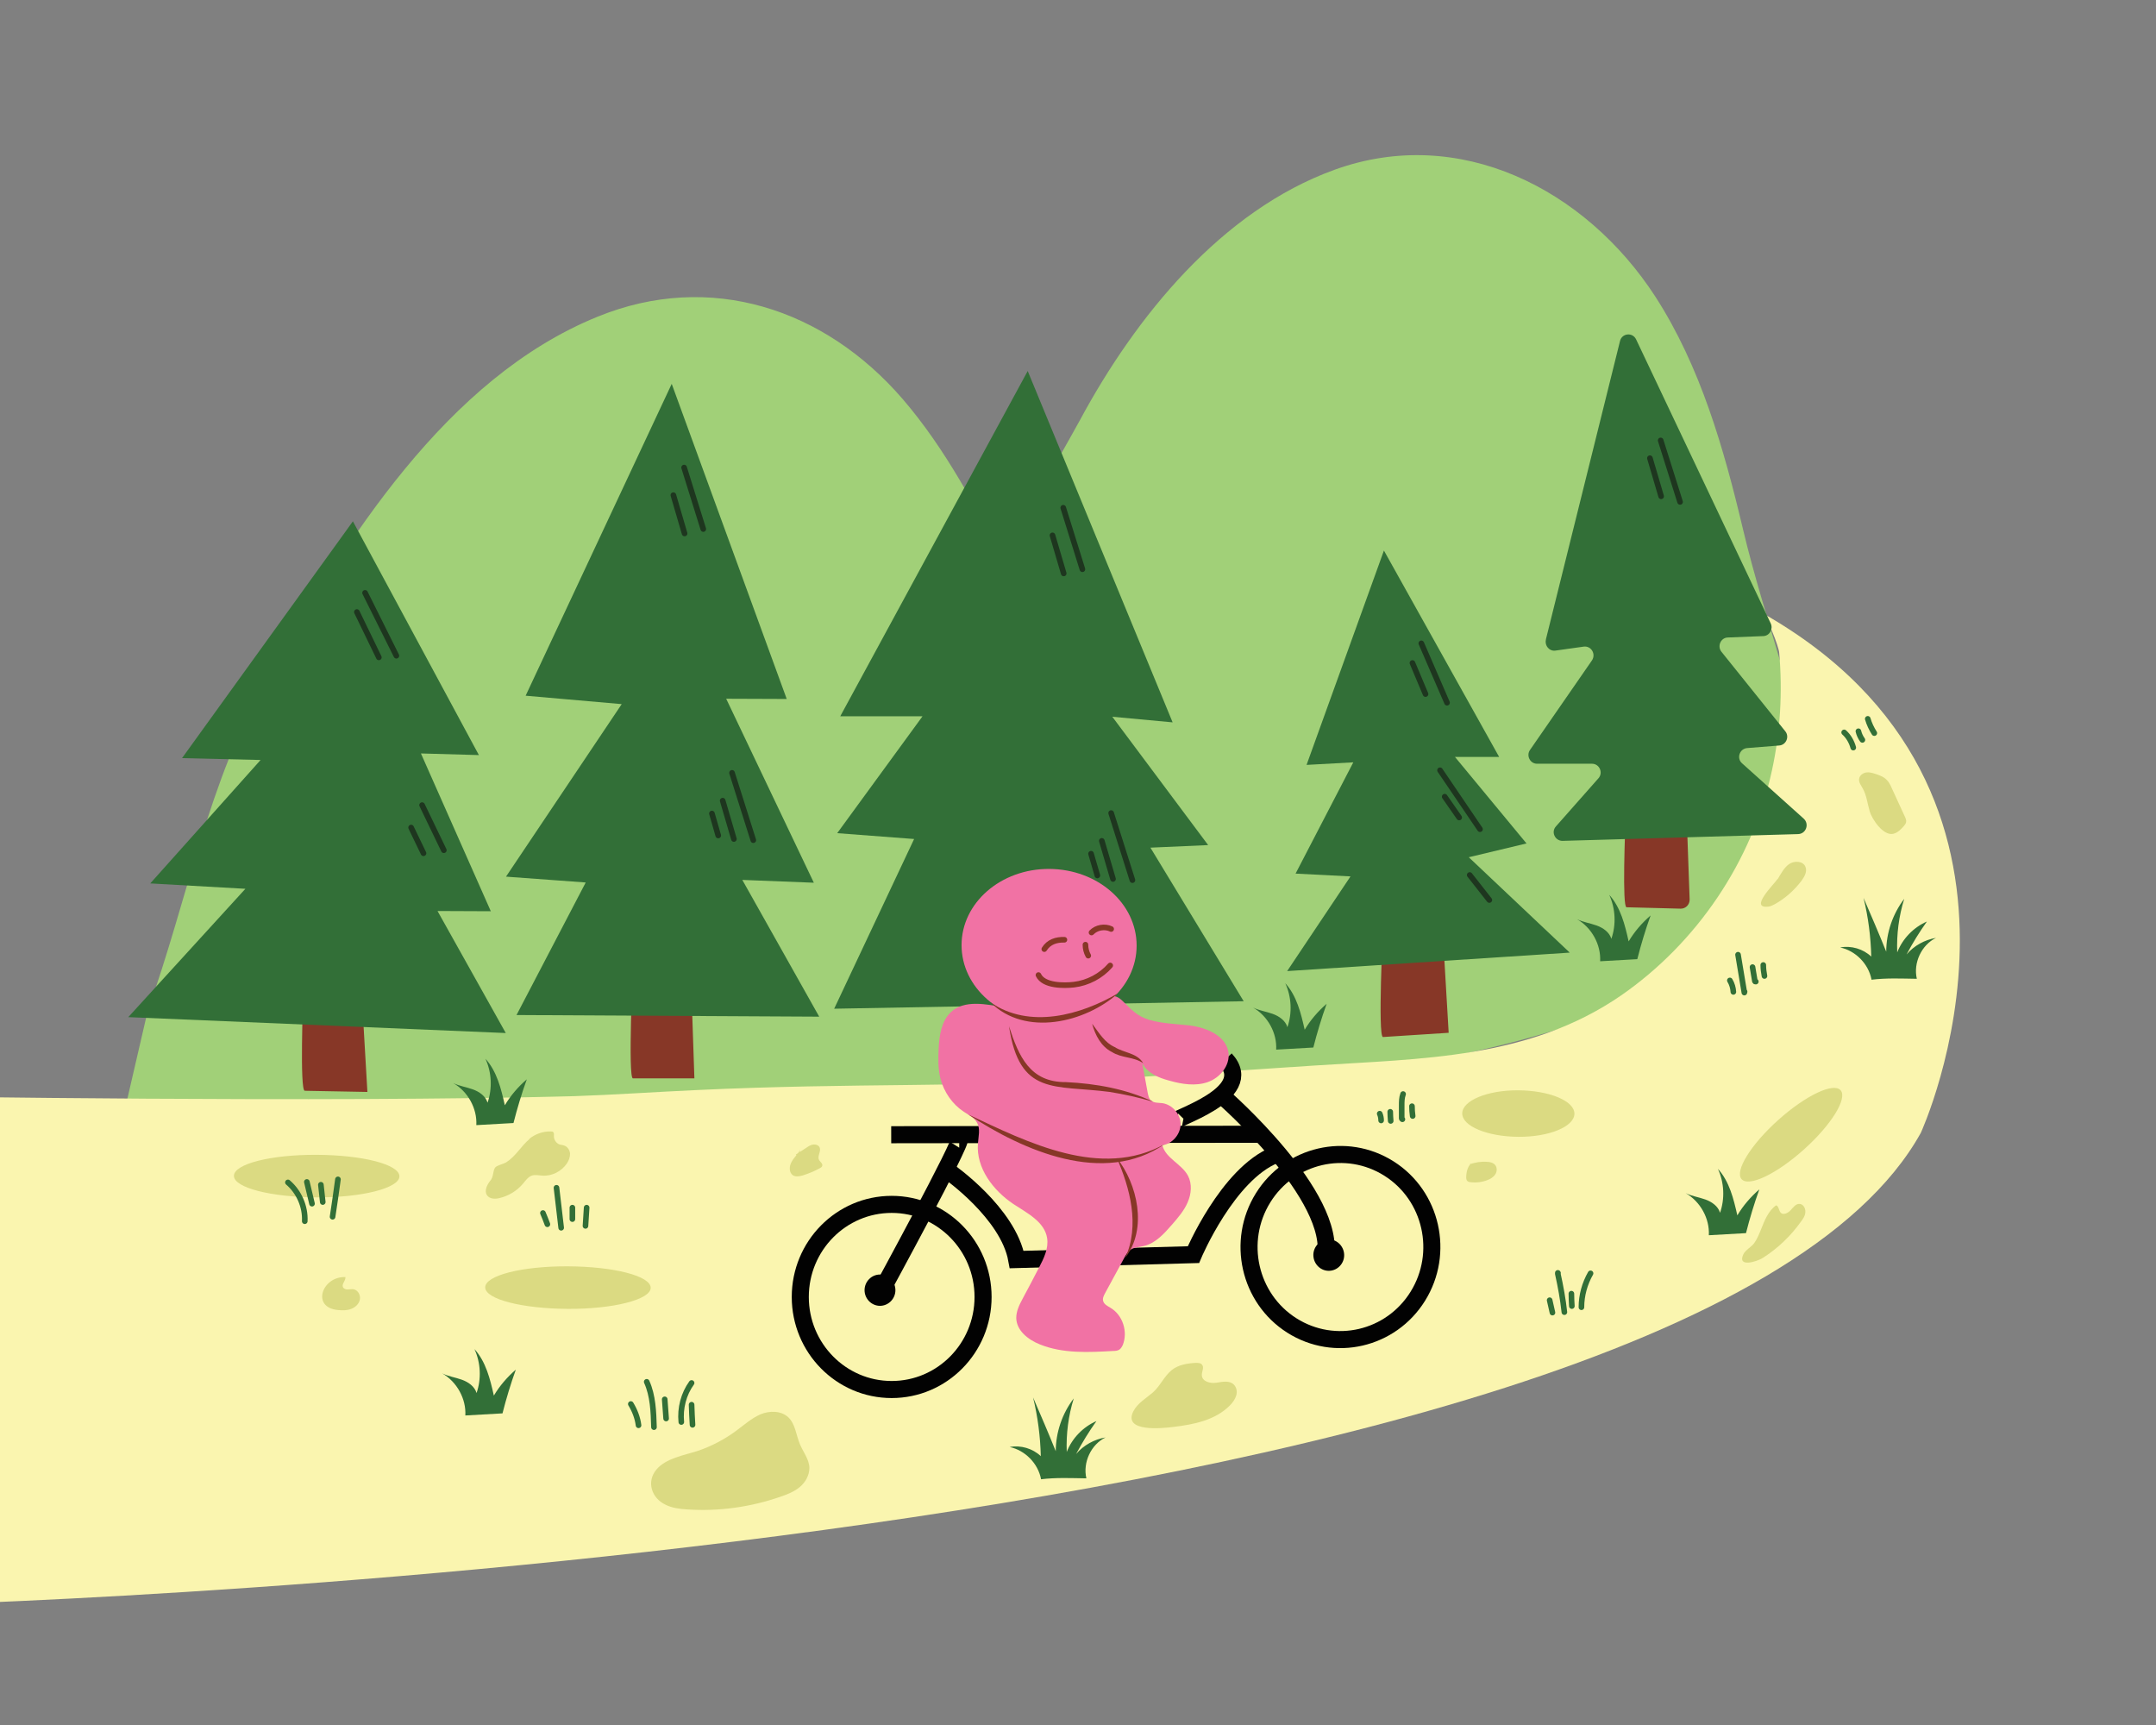 <svg xmlns="http://www.w3.org/2000/svg" fill="none" viewBox="0 0 1350 1080" height="1080" width="1350">
<rect x="0" y="0" width="1350" height="1080" fill="#808080" stroke="none"/>
<g clip-path="url(#clip0_607_7447)">
<g clip-path="url(#clip1_607_7447)">
<path fill="#A1D078" d="M92.328 633.45C118.087 561.442 129.942 489.873 167.702 423.72C216.585 338.247 279.373 236.822 374.066 198.33C444.61 169.497 516.471 193.207 565.355 249.994C592.138 281.168 611.457 318.05 630.191 354.785C631.508 357.42 633.118 360.201 635.753 361.518C637.509 362.396 640.875 360.64 642.192 359.469C632.533 334.442 664.292 285.266 676.147 263.166C711.127 198.183 764.84 131.883 835.677 106.271C913.831 78.024 992.864 118.272 1036.63 185.889C1064.73 229.504 1079.36 280.582 1091.36 331.222C1105.12 389.326 1128.68 448.454 1136.44 507.29C1136.44 507.29 1161.61 700.628 534.327 686.724L78.57 693.017L92.328 633.596V633.45Z"></path>
<path fill="#FAF5AF" d="M-59.805 686.282V1005.15C-59.805 1005.15 1053.6 977.826 1202.74 709.26C1202.74 709.26 1301.24 494.847 1102.63 383.322C1106.44 385.371 1113.76 404.837 1114.05 408.496C1116.24 433.23 1114.78 458.257 1109.51 482.406C1097.22 539.339 1062.38 590.418 1015.11 623.202C957.3 663.011 890.414 662.718 823.236 667.109C780.5 669.89 737.764 672.817 694.881 675.451C606.335 681.013 535.498 677.793 435.975 682.477C413.143 683.501 382.554 685.55 359.723 686.282C204.145 690.526 -59.805 686.282 -59.805 686.282Z"></path>
<path fill="#873727" d="M396.312 675.159C393.092 675.159 396.312 604.761 396.312 604.761L432.462 605.932L434.804 675.159H396.312Z"></path>
<path fill="#873727" d="M620.532 685.257C617.312 685.257 620.532 612.518 620.532 612.518L657.414 613.688L659.755 686.282L620.532 685.257Z"></path>
<path fill="#873727" d="M1018.48 568.026C1015.7 568.026 1017.45 521.045 1018.18 505.092C1018.18 502.165 1020.82 499.823 1023.75 499.969L1050.68 500.701C1053.6 500.701 1055.8 503.043 1055.94 505.97L1057.99 563.196C1057.99 566.416 1055.51 568.904 1052.43 568.904L1018.48 568.026Z"></path>
<path fill="#873727" d="M190.826 682.916C187.606 682.916 189.802 624.666 189.802 624.666L226.684 625.837L230.05 683.648L190.826 682.916Z"></path>
<path fill="#873727" d="M865.972 649.253C862.606 649.253 865.972 580.904 865.972 580.904L903.293 582.075L907.099 646.619L866.119 649.253H865.972Z"></path>
<path fill="#326F37" d="M113.988 474.649L220.976 326.389L299.862 472.746L263.566 471.722L307.326 570.513L273.957 570.367L316.693 646.765L80.326 636.813L153.651 556.463L94.084 553.097L163.164 475.82L113.988 474.649Z"></path>
<path fill="#326F37" d="M329.134 435.572L420.608 240.332L492.615 437.621L454.709 437.475L509.593 552.658L464.808 550.902L512.959 636.521L323.426 635.496L366.748 552.512L316.84 548.853L389.287 440.841L329.134 435.572Z"></path>
<path fill="#326F37" d="M526.131 448.452L643.51 232.282L734.251 452.257L696.491 448.745L756.497 529.095L720.347 530.705L778.744 626.861L522.326 631.545L572.38 525.29L524.228 521.631L577.649 448.452H526.131Z"></path>
<path fill="#326F37" d="M818.114 478.894L866.558 344.685L938.712 473.918H911.051L955.836 528.07L919.686 536.705L982.912 596.419L805.966 607.981L845.629 548.707L811.235 546.95L847.385 477.284L818.114 478.894Z"></path>
<path fill="#326F37" d="M967.983 400.3L1014.38 213.548C1015.55 208.572 1022.28 207.84 1024.48 212.524L1108.78 390.348C1110.39 393.86 1108.05 398.105 1104.1 398.251L1081.85 399.129C1077.46 399.276 1075.12 404.545 1077.9 408.057L1117.85 457.819C1120.63 461.185 1118.44 466.454 1114.05 466.746L1094 468.356C1089.17 468.795 1087.26 474.796 1090.78 477.87L1129.42 512.556C1133.07 515.922 1130.88 522.069 1125.9 522.216L978.375 526.46C973.691 526.46 971.057 520.899 974.277 517.386L1000.91 487.236C1003.99 483.724 1001.5 478.162 996.816 478.162H962.422C958.031 478.162 955.543 473.04 958.031 469.527L996.816 413.472C999.45 409.521 996.377 404.252 991.693 404.837L973.984 407.325C970.179 407.911 967.105 404.252 967.983 400.593"></path>
<path fill="#F172A4" d="M711.712 592.028C711.712 618.519 687.124 639.887 656.828 639.74C626.532 639.594 602.09 618.226 602.09 591.735C602.09 565.245 626.678 543.876 656.974 544.023C687.27 544.169 711.712 565.537 711.712 592.028Z"></path>
<path stroke-miterlimit="10" stroke-width="10.684" stroke="#020202" d="M558.33 869.961C589.935 869.961 615.556 844.012 615.556 812.003C615.556 779.994 589.935 754.046 558.33 754.046C526.725 754.046 501.104 779.994 501.104 812.003C501.104 844.012 526.725 869.961 558.33 869.961Z"></path>
<path stroke-miterlimit="10" stroke-width="10.684" stroke="#020202" d="M790.891 749.947C807.722 722.871 842.994 714.675 869.778 731.652C896.561 748.63 904.611 784.487 887.78 811.563C870.949 838.639 835.676 846.835 808.893 829.858C782.11 812.88 774.06 777.023 790.891 749.947Z"></path>
<path stroke-miterlimit="10" stroke-width="10.684" stroke="#020202" d="M558.037 710.431L790.306 710.138"></path>
<path stroke-miterlimit="10" stroke-width="10.684" stroke="#020202" d="M551.451 809.076C551.451 809.076 603.701 713.212 600.627 713.212"></path>
<path stroke-miterlimit="10" stroke-width="10.684" stroke="#020202" d="M765.279 686.136C765.279 686.136 837.872 749.069 829.822 788"></path>
<path stroke-miterlimit="10" stroke-width="10.684" stroke="#020202" d="M594.187 733.555C594.187 733.555 631.362 759.461 636.631 788.586L747.277 785.512C747.277 785.512 768.645 734.873 798.502 723.018"></path>
<path stroke-miterlimit="10" stroke-width="10.684" stroke="#020202" d="M736.154 702.236C731.764 700.918 787.965 685.405 767.328 663.158"></path>
<path fill="#F172A4" d="M629.02 630.666C617.458 628.764 603.993 625.69 595.358 633.74C589.504 639.301 588.187 648.083 587.748 656.279C587.455 662.718 587.308 669.158 588.918 675.451C591.114 683.794 596.383 691.404 603.554 696.088C606.628 698.137 610.14 699.747 611.897 703.113C613.946 706.918 612.628 711.602 612.336 715.992C611.165 731.36 621.849 745.264 634.436 753.753C643.071 759.461 654.047 764.876 655.657 775.121C656.682 781.561 653.608 787.854 650.535 793.708C647.169 800.148 643.802 806.734 640.29 813.174C638.241 816.979 636.338 820.931 636.338 825.175C636.485 833.078 643.802 838.786 651.12 841.713C665.61 847.568 681.709 846.69 697.223 845.811C698.394 845.811 699.711 845.665 700.735 845.08C701.906 844.348 702.492 843.177 703.077 842.006C706.297 833.81 703.077 823.419 695.467 818.882C693.564 817.711 691.369 816.686 690.783 814.637C690.198 812.881 691.222 810.978 692.1 809.368C696.052 802.051 700.004 794.879 703.955 787.561C704.98 785.659 706.151 783.61 707.907 782.439C710.249 780.829 713.469 780.829 716.249 780.097C723.421 778.487 728.836 772.486 733.812 766.778C737.617 762.388 741.423 757.997 743.618 752.875C745.96 747.606 746.545 741.312 743.911 736.19C739.959 728.726 729.861 725.213 727.812 717.017C734.105 716.139 739.227 710.138 739.227 703.845C739.227 697.405 733.959 691.551 727.812 690.673C725.47 690.38 722.689 690.673 720.786 689.063C719.323 687.892 719.03 685.843 718.591 683.94C717.42 677.793 716.396 671.646 715.225 665.646C718.445 671.939 725.616 674.866 732.349 676.622C740.106 678.818 748.594 680.135 756.205 677.501C763.815 674.866 770.255 667.255 769.231 659.059C767.767 648.522 755.619 643.399 745.228 642.082C736.739 641.058 727.958 640.911 719.762 638.57C711.859 636.228 708.2 631.837 702.638 626.422C696.198 620.275 691.076 625.397 682.441 627.885C665.171 632.715 646.73 633.886 629.02 630.813"></path>
<path stroke-linejoin="round" stroke-linecap="round" stroke-width="3.513" stroke="#873727" d="M653.9 594.223C656.681 589.686 661.511 588.223 666.487 588.369"></path>
<path stroke-linejoin="round" stroke-linecap="round" stroke-width="3.513" stroke="#873727" d="M683.465 583.832C686.538 580.612 691.807 579.734 695.759 581.636"></path>
<path stroke-linejoin="round" stroke-linecap="round" stroke-width="3.513" stroke="#873727" d="M679.66 591.443C679.66 593.785 680.246 596.273 681.416 598.322"></path>
<path stroke-linejoin="round" stroke-linecap="round" stroke-width="3.513" stroke="#873727" d="M650.242 610.468C653.462 617.347 666.341 617.201 672.488 616.469C681.123 615.445 689.465 611.054 695.173 604.468"></path>
<path fill="#873727" d="M620.239 627.592C644.68 644.423 676.586 635.641 700.296 621.737C679.514 640.325 641.9 649.253 620.239 627.592Z"></path>
<path fill="#873727" d="M631.801 642.521C637.948 661.548 644.973 677.647 667.512 677.501C686.1 678.379 705.126 681.745 722.104 689.795C713.176 687.161 703.955 685.111 694.881 683.648C660.195 679.111 638.387 686.429 631.801 642.521Z"></path>
<path fill="#873727" d="M684.051 641.205C688.295 646.913 691.954 652.913 697.955 655.548C703.663 659.207 712.151 659.207 715.81 665.646C709.956 661.548 702.345 662.573 696.198 658.621C689.466 655.255 685.807 648.083 683.904 641.205"></path>
<path fill="#873727" d="M606.189 697.699C643.51 715.262 689.466 738.532 729.275 716.286C691.223 742.63 640.729 720.53 606.189 697.699Z"></path>
<path fill="#873727" d="M699.271 724.921C712.151 741.167 718.737 769.267 704.54 787.562C713.907 767.218 707.467 743.655 699.271 724.921Z"></path>
<path fill="#020202" d="M560.672 807.759C560.672 813.174 556.281 817.565 551.012 817.565C545.743 817.565 541.353 813.174 541.353 807.759C541.353 802.343 545.743 797.953 551.012 797.953C556.281 797.953 560.672 802.343 560.672 807.759Z"></path>
<path fill="#020202" d="M839.775 791.659C836.555 796.05 830.554 796.928 826.31 793.708C822.065 790.489 821.041 784.342 824.261 779.951C827.481 775.56 833.481 774.682 837.726 777.902C841.97 781.122 842.994 787.269 839.775 791.659Z"></path>
<path stroke-linejoin="round" stroke-linecap="round" stroke-width="3.513" stroke="#1E361F" d="M228.586 371.175L248.198 410.545"></path>
<path stroke-linejoin="round" stroke-linecap="round" stroke-width="3.513" stroke="#1E361F" d="M223.464 383.176L237.221 411.57"></path>
<path stroke-linejoin="round" stroke-linecap="round" stroke-width="3.513" stroke="#1E361F" d="M264.298 504.067L277.909 532.314"></path>
<path stroke-linejoin="round" stroke-linecap="round" stroke-width="3.513" stroke="#1E361F" d="M421.632 309.998L428.657 334.001"></path>
<path stroke-linejoin="round" stroke-linecap="round" stroke-width="3.513" stroke="#1E361F" d="M428.365 292.728L440.366 331.22"></path>
<path stroke-linejoin="round" stroke-linecap="round" stroke-width="3.513" stroke="#1E361F" d="M257.419 518.117L265.176 534.216"></path>
<path fill="#DBDA82" d="M407.435 806.295C407.435 813.613 384.164 819.614 355.624 819.467C327.085 819.321 303.814 813.467 303.814 806.003C303.814 798.538 326.938 792.684 355.624 792.83C384.31 792.977 407.435 798.831 407.435 806.295Z"></path>
<path fill="#DBDA82" d="M985.839 697.259C985.839 705.308 970.033 711.894 950.714 711.748C931.395 711.602 915.588 705.162 915.588 697.112C915.588 689.063 931.395 682.477 950.714 682.623C970.033 682.769 985.839 689.209 985.839 697.259Z"></path>
<path stroke-linejoin="round" stroke-linecap="round" stroke-width="3.513" stroke="#1E361F" d="M452.513 501.287L459.538 525.289"></path>
<path stroke-linejoin="round" stroke-linecap="round" stroke-width="3.513" stroke="#1E361F" d="M458.368 483.87L471.686 526.021"></path>
<path stroke-linejoin="round" stroke-linecap="round" stroke-width="3.513" stroke="#1E361F" d="M445.781 509.336L449.733 523.094"></path>
<path fill="#DBDA82" d="M250.101 736.483C250.101 743.801 226.83 749.802 198.29 749.655C169.751 749.509 146.48 743.655 146.48 736.19C146.48 728.726 169.604 722.872 198.29 723.018C226.977 723.165 250.101 729.019 250.101 736.483Z"></path>
<path fill="#DBDA82" d="M1152.54 682.623C1156.93 687.746 1146.69 704.284 1129.56 719.652C1112.44 735.019 1095.02 743.362 1090.49 738.239C1086.09 733.117 1096.34 716.578 1113.46 701.211C1130.59 685.843 1148.15 677.501 1152.54 682.623Z"></path>
<path stroke-linejoin="round" stroke-linecap="round" stroke-width="3.513" stroke="#1E361F" d="M659.023 335.171L666.049 359.027"></path>
<path stroke-linejoin="round" stroke-linecap="round" stroke-width="3.513" stroke="#1E361F" d="M665.756 317.901L677.757 356.393"></path>
<path stroke-linejoin="round" stroke-linecap="round" stroke-width="3.513" stroke="#1E361F" d="M689.905 526.46L696.93 550.316"></path>
<path stroke-linejoin="round" stroke-linecap="round" stroke-width="3.513" stroke="#1E361F" d="M695.759 509.043L709.078 551.048"></path>
<path stroke-linejoin="round" stroke-linecap="round" stroke-width="3.513" stroke="#1E361F" d="M683.172 534.51L687.124 548.121"></path>
<path stroke-linejoin="round" stroke-linecap="round" stroke-width="3.513" stroke="#1E361F" d="M884.413 415.082L892.609 434.548"></path>
<path stroke-linejoin="round" stroke-linecap="round" stroke-width="3.513" stroke="#1E361F" d="M889.976 402.788L906.075 439.963"></path>
<path stroke-linejoin="round" stroke-linecap="round" stroke-width="3.513" stroke="#1E361F" d="M920.271 547.829L932.566 563.489"></path>
<path stroke-linejoin="round" stroke-linecap="round" stroke-width="3.513" stroke="#1E361F" d="M901.684 482.26L926.711 519.142"></path>
<path stroke-linejoin="round" stroke-linecap="round" stroke-width="3.513" stroke="#1E361F" d="M904.611 498.798L913.685 511.824"></path>
<path stroke-linejoin="round" stroke-linecap="round" stroke-width="3.513" stroke="#1E361F" d="M1033.11 286.873L1040.14 310.729"></path>
<path stroke-linejoin="round" stroke-linecap="round" stroke-width="3.513" stroke="#1E361F" d="M1039.85 275.75L1051.99 314.241"></path>
<path fill="#326F37" d="M291.374 886.207C291.96 875.815 286.105 865.131 276.885 859.862C280.836 861.765 285.081 862.35 289.179 863.814C293.277 865.278 297.228 868.058 298.399 872.156C301.473 863.375 301.034 853.276 297.082 844.641C304.254 852.544 306.888 863.375 309.23 873.766C312.889 867.619 317.572 862.204 322.987 857.521C319.767 866.448 316.987 875.669 314.645 884.889"></path>
<path fill="#326F37" d="M799.087 657.157C799.672 646.765 793.818 636.081 784.598 630.812C788.549 632.715 792.794 633.301 796.892 634.764C800.99 636.228 804.941 639.008 806.112 643.107C809.186 634.325 808.747 624.226 804.795 615.591C811.966 623.495 814.601 634.325 816.943 644.716C820.602 638.569 825.285 633.154 830.7 628.471C827.48 637.399 824.7 646.619 822.358 655.84"></path>
<path fill="#326F37" d="M1001.94 601.834C1002.52 591.442 996.67 580.758 987.449 575.489C991.401 577.392 995.645 577.977 999.743 579.441C1003.84 580.904 1007.79 583.685 1008.96 587.783C1012.04 579.002 1011.6 568.903 1007.65 560.268C1014.82 568.171 1017.45 579.002 1019.79 589.393C1023.45 583.246 1028.14 577.831 1033.55 573.148C1030.33 582.075 1027.55 591.296 1025.21 600.516"></path>
<path fill="#326F37" d="M298.253 704.43C298.838 694.038 292.984 683.354 283.763 678.085C287.715 679.988 291.959 680.573 296.057 682.037C300.155 683.501 304.107 686.281 305.278 690.379C308.351 681.598 307.912 671.499 303.96 662.864C311.132 670.768 313.766 681.598 316.108 691.989C319.767 685.842 324.451 680.427 329.866 675.744C326.646 684.671 323.865 693.892 321.523 703.113"></path>
<path stroke-linejoin="round" stroke-linecap="round" stroke-width="3.513" stroke="#326F37" d="M394.995 879.034C397.483 883.132 399.239 887.669 399.824 892.353"></path>
<path stroke-linejoin="round" stroke-linecap="round" stroke-width="3.513" stroke="#326F37" d="M404.947 865.131C408.898 873.913 409.191 883.865 409.484 893.525"></path>
<path stroke-linejoin="round" stroke-linecap="round" stroke-width="3.513" stroke="#326F37" d="M416.217 876.107C416.51 880.059 416.802 884.157 417.095 888.109"></path>
<path stroke-linejoin="round" stroke-linecap="round" stroke-width="3.513" stroke="#326F37" d="M426.607 890.304C425.729 881.669 428.071 872.741 433.047 865.862"></path>
<path stroke-linejoin="round" stroke-linecap="round" stroke-width="3.513" stroke="#326F37" d="M433.048 879.475C433.194 883.719 433.341 887.817 433.633 892.061"></path>
<path stroke-linejoin="round" stroke-linecap="round" stroke-width="3.513" stroke="#326F37" d="M339.964 759.461C340.989 761.803 341.867 764.144 342.745 766.486"></path>
<path stroke-linejoin="round" stroke-linecap="round" stroke-width="3.513" stroke="#326F37" d="M348.454 743.654C349.478 751.997 350.356 760.339 351.381 768.681"></path>
<path stroke-linejoin="round" stroke-linecap="round" stroke-width="3.513" stroke="#326F37" d="M358.405 756.094V763.266"></path>
<path stroke-linejoin="round" stroke-linecap="round" stroke-width="3.513" stroke="#326F37" d="M367.333 756.094C367.041 759.9 366.894 763.705 366.602 767.51"></path>
<path stroke-linejoin="round" stroke-linecap="round" stroke-width="3.513" stroke="#326F37" d="M180.289 740.288C187.167 746.142 191.265 755.362 190.826 764.583"></path>
<path stroke-linejoin="round" stroke-linecap="round" stroke-width="3.513" stroke="#326F37" d="M192.144 739.996C193.168 744.533 194.339 749.07 195.363 753.607"></path>
<path stroke-linejoin="round" stroke-linecap="round" stroke-width="3.513" stroke="#326F37" d="M200.925 741.751L202.096 752.582"></path>
<path stroke-linejoin="round" stroke-linecap="round" stroke-width="3.513" stroke="#326F37" d="M208.243 761.803C209.414 754.046 210.585 746.143 211.609 738.386"></path>
<path stroke-linejoin="round" stroke-linecap="round" stroke-width="3.513" stroke="#326F37" d="M970.325 814.052L972.081 821.809"></path>
<path stroke-linejoin="round" stroke-linecap="round" stroke-width="3.513" stroke="#326F37" d="M979.546 821.517C978.668 813.467 977.205 805.417 975.448 797.514C975.448 797.368 975.448 797.075 975.448 796.929C975.448 796.782 975.741 797.222 975.448 797.222"></path>
<path stroke-linejoin="round" stroke-linecap="round" stroke-width="3.513" stroke="#326F37" d="M983.937 809.955C983.937 812.589 984.083 815.223 984.23 817.712"></path>
<path stroke-linejoin="round" stroke-linecap="round" stroke-width="3.513" stroke="#326F37" d="M990.23 818.443C990.23 810.979 992.279 803.661 995.938 797.222"></path>
<path stroke-linejoin="round" stroke-linecap="round" stroke-width="3.513" stroke="#326F37" d="M863.923 697.259C864.508 698.576 864.801 700.04 864.801 701.504"></path>
<path stroke-linejoin="round" stroke-linecap="round" stroke-width="3.513" stroke="#326F37" d="M870.51 696.088C870.51 697.991 870.656 699.894 870.802 701.796"></path>
<path stroke-linejoin="round" stroke-linecap="round" stroke-width="3.513" stroke="#326F37" d="M878.121 700.771C878.121 700.771 877.682 700.479 877.682 700.186C877.682 697.552 877.682 694.771 877.682 692.136C877.682 689.795 877.682 687.307 878.56 684.965"></path>
<path stroke-linejoin="round" stroke-linecap="round" stroke-width="3.513" stroke="#326F37" d="M884.121 692.575C884.121 694.624 884.267 696.673 884.56 698.722"></path>
<path fill="#326F37" d="M1070 773.365C1070.58 762.974 1064.73 752.29 1055.51 747.021C1059.46 748.924 1063.7 749.509 1067.8 750.973C1071.9 752.436 1075.85 755.217 1077.02 759.315C1080.09 750.534 1079.65 740.435 1075.7 731.8C1082.87 739.703 1085.51 750.534 1087.85 760.925C1091.51 754.778 1096.19 749.363 1101.61 744.679C1098.39 753.607 1095.61 762.828 1093.27 772.048"></path>
<path fill="#326F37" d="M651.852 926.015C649.949 916.209 641.9 908.013 632.24 905.964C639.119 904.647 646.583 906.842 651.706 911.672C651.413 899.378 649.803 886.938 646.876 874.937C651.706 886.06 656.536 897.329 661.073 908.599C661.073 896.744 665.171 884.889 672.342 875.522C668.976 886.352 667.512 897.768 667.951 909.038C671.318 900.403 678.196 893.378 686.539 889.719C681.855 896.305 677.611 903.184 673.806 910.355C678.489 904.793 685.222 901.134 692.247 899.964C683.173 904.354 677.904 915.624 680.245 925.576C670.439 925.43 661.365 924.991 651.706 926.162"></path>
<path fill="#326F37" d="M1171.86 613.25C1169.96 603.444 1161.91 595.248 1152.25 593.199C1159.13 591.881 1166.59 594.077 1171.71 598.907C1171.42 586.613 1169.81 574.172 1166.88 562.171C1171.71 573.294 1176.54 584.564 1181.08 595.833C1181.08 583.978 1185.18 572.123 1192.35 562.756C1188.98 573.587 1187.52 585.003 1187.96 596.272C1191.33 587.637 1198.2 580.612 1206.55 576.953C1201.86 583.539 1197.62 590.418 1193.81 597.589C1198.5 592.028 1205.23 588.369 1212.25 587.198C1203.18 591.589 1197.91 602.858 1200.25 612.811C1190.45 612.664 1181.37 612.225 1171.71 613.396"></path>
<path stroke-linejoin="round" stroke-linecap="round" stroke-width="3.513" stroke="#326F37" d="M1083.17 613.834C1084.48 616.03 1085.22 618.518 1085.36 621.006"></path>
<path stroke-linejoin="round" stroke-linecap="round" stroke-width="3.513" stroke="#326F37" d="M1088.29 597.736C1089.61 605.639 1090.92 613.542 1092.24 621.446C1092.24 621.299 1092.24 621.007 1092.39 620.86"></path>
<path stroke-linejoin="round" stroke-linecap="round" stroke-width="3.513" stroke="#326F37" d="M1097.36 605.493C1097.8 608.42 1098.39 611.347 1098.83 614.275C1098.83 614.421 1098.83 614.567 1099.41 614.567"></path>
<path stroke-linejoin="round" stroke-linecap="round" stroke-width="3.513" stroke="#326F37" d="M1104.1 604.176C1104.1 606.517 1104.39 608.713 1104.83 611.055"></path>
<path stroke-linejoin="round" stroke-linecap="round" stroke-width="3.513" stroke="#326F37" d="M1154.74 458.55C1157.52 461.038 1159.42 464.404 1160.44 468.063"></path>
<path stroke-linejoin="round" stroke-linecap="round" stroke-width="3.513" stroke="#326F37" d="M1166.15 463.234C1164.98 461.624 1164.1 459.721 1163.66 457.818"></path>
<path stroke-linejoin="round" stroke-linecap="round" stroke-width="3.513" stroke="#326F37" d="M1173.62 458.99C1171.86 456.209 1170.4 453.136 1169.52 450.062"></path>
<path fill="#DBDA82" d="M920.125 729.019C923.638 727.702 927.443 727.117 931.102 727.409C933.005 727.409 935.2 727.995 936.371 729.605C937.542 731.215 937.395 733.703 936.224 735.313C935.054 737.069 933.297 738.093 931.395 738.825C928.028 740.142 924.37 740.581 920.857 740.142C919.979 740.142 919.101 739.85 918.515 739.118C918.223 738.532 918.076 737.947 918.076 737.362C918.076 733.41 919.247 729.019 922.613 727.409"></path>
<path fill="#DBDA82" d="M1113.17 550.316C1115.22 546.95 1117.12 543.145 1120.34 540.95C1123.56 538.754 1128.98 539.047 1130.44 542.56C1131.76 545.487 1130 548.707 1128.1 551.341C1123.56 557.342 1117.85 562.464 1111.27 566.123C1110.1 566.708 1108.78 567.44 1107.46 567.587C1094.73 569.197 1110.97 553.536 1113.02 550.316"></path>
<path fill="#DBDA82" d="M1170.69 507.726C1169.22 502.896 1168.79 497.774 1166.3 493.529C1165.27 491.627 1163.81 489.871 1164.1 487.675C1164.4 485.333 1166.74 483.724 1169.08 483.577C1171.42 483.431 1173.62 484.309 1175.81 485.041C1177.71 485.773 1179.62 486.504 1181.08 487.968C1182.69 489.431 1183.71 491.48 1184.59 493.529L1192.79 511.385C1193.23 512.41 1193.81 513.58 1193.52 514.751C1193.37 515.629 1192.79 516.361 1192.2 517.093C1190.3 519.288 1188.11 521.484 1185.32 522.069C1179.03 523.24 1172.15 512.849 1170.69 507.872"></path>
<path fill="#DBDA82" d="M1102.63 769.852C1104.83 764.29 1107.17 758.143 1112.15 754.631C1113.9 755.216 1113.76 757.997 1115.07 759.314C1116.68 760.924 1119.61 759.461 1121.22 757.704C1122.83 755.948 1124.44 753.606 1126.78 753.753C1128.98 753.753 1130.59 756.387 1130.44 758.729C1130.44 761.07 1128.98 763.119 1127.66 764.876C1121.22 773.95 1113.02 781.707 1103.8 787.561C1099.85 790.049 1087.56 793.708 1091.66 785.219C1092.83 782.731 1096.63 780.682 1098.39 778.341C1100.14 775.853 1101.46 772.779 1102.63 769.852Z"></path>
<path fill="#DBDA82" d="M733.666 857.813C737.764 854.447 743.472 853.569 748.741 853.276C750.204 853.276 751.814 853.276 752.692 854.447C754.156 856.204 752.4 858.838 752.546 861.033C752.692 864.985 757.815 866.302 761.62 865.717C765.426 865.131 769.816 864.107 772.597 866.888C774.353 868.644 774.792 871.425 774.061 873.766C773.329 876.108 771.865 878.157 770.109 879.913C761.035 889.134 747.424 891.915 734.691 893.378C727.958 894.256 702.931 896.891 709.663 883.572C712.298 878.45 717.713 875.376 721.811 871.864C726.495 867.766 728.836 861.765 733.666 857.813Z"></path>
<path fill="#DBDA82" d="M216.292 799.708C216.439 801.904 213.951 803.806 214.682 805.709C215.121 806.88 216.439 807.319 217.756 807.319C218.927 807.319 220.098 807.026 221.268 807.173C224.049 807.612 225.806 810.685 225.366 813.466C224.927 816.247 222.586 818.442 219.951 819.467C217.317 820.491 214.536 820.491 211.755 820.198C194.631 818.735 201.657 798.977 216.292 799.562"></path>
<path fill="#DBDA82" d="M331.329 713.066C335.134 709.993 339.964 708.237 344.94 708.383C345.526 708.383 346.111 708.383 346.55 708.968C346.989 709.554 346.843 710.432 346.843 711.164C346.697 713.506 348.307 715.847 350.502 716.579C351.526 716.872 352.551 716.872 353.575 717.311C355.478 718.043 356.795 720.238 356.942 722.287C356.942 724.482 356.21 726.531 355.039 728.288C351.673 733.41 345.526 736.484 339.525 736.045C337.33 735.898 334.988 735.313 332.939 736.045C330.597 736.923 329.134 739.118 327.524 741.021C323.719 745.558 318.45 748.778 312.742 750.095C309.961 750.827 306.448 750.68 304.838 748.192C303.228 745.558 304.838 742.045 306.741 739.557C309.229 737.069 308.497 732.825 310.107 730.922C311.132 729.605 315.376 728.727 316.986 727.702C322.987 723.897 326.207 717.604 331.622 713.066"></path>
<path fill="#DBDA82" d="M436.707 908.452C445.342 905.525 453.538 901.281 460.856 895.865C465.832 892.206 470.515 887.962 476.223 885.474C481.931 883.132 489.103 883.132 493.64 887.377C498.03 891.621 498.469 898.353 500.811 904.061C502.86 909.038 506.665 913.575 506.812 918.99C506.812 923.673 504.324 928.064 500.811 930.991C497.299 933.918 492.908 935.675 488.517 937.138C469.93 943.578 450.025 946.359 430.413 945.041C425.583 944.749 420.754 944.163 416.509 941.968C408.021 937.87 404.654 927.771 410.948 920.161C416.802 912.989 428.511 911.087 436.707 908.452Z"></path>
<path fill="#DBDA82" d="M499.787 724.481L498.323 722.871C500.519 721.408 502.86 719.944 505.056 718.481C506.373 717.602 507.69 716.724 509.3 716.578C510.91 716.432 512.666 717.017 513.252 718.481C514.276 720.822 511.642 723.749 512.813 726.091C513.398 727.408 515.301 728.433 514.862 729.896C514.715 730.628 513.984 731.067 513.398 731.36C510.032 733.263 506.373 734.726 502.714 735.897C500.665 736.483 498.323 736.922 496.567 735.897C493.933 734.141 494.079 730.189 495.689 727.408C497.152 724.628 499.641 722.579 501.104 719.798"></path>
</g>
</g>
<defs>
<clipPath id="clip0_607_7447">
<rect fill="white" height="1080" width="1350"></rect>
</clipPath>
<clipPath id="clip1_607_7447">
<rect transform="translate(0 60)" fill="white" height="1080" width="1306.32"></rect>
</clipPath>
</defs>
</svg>
